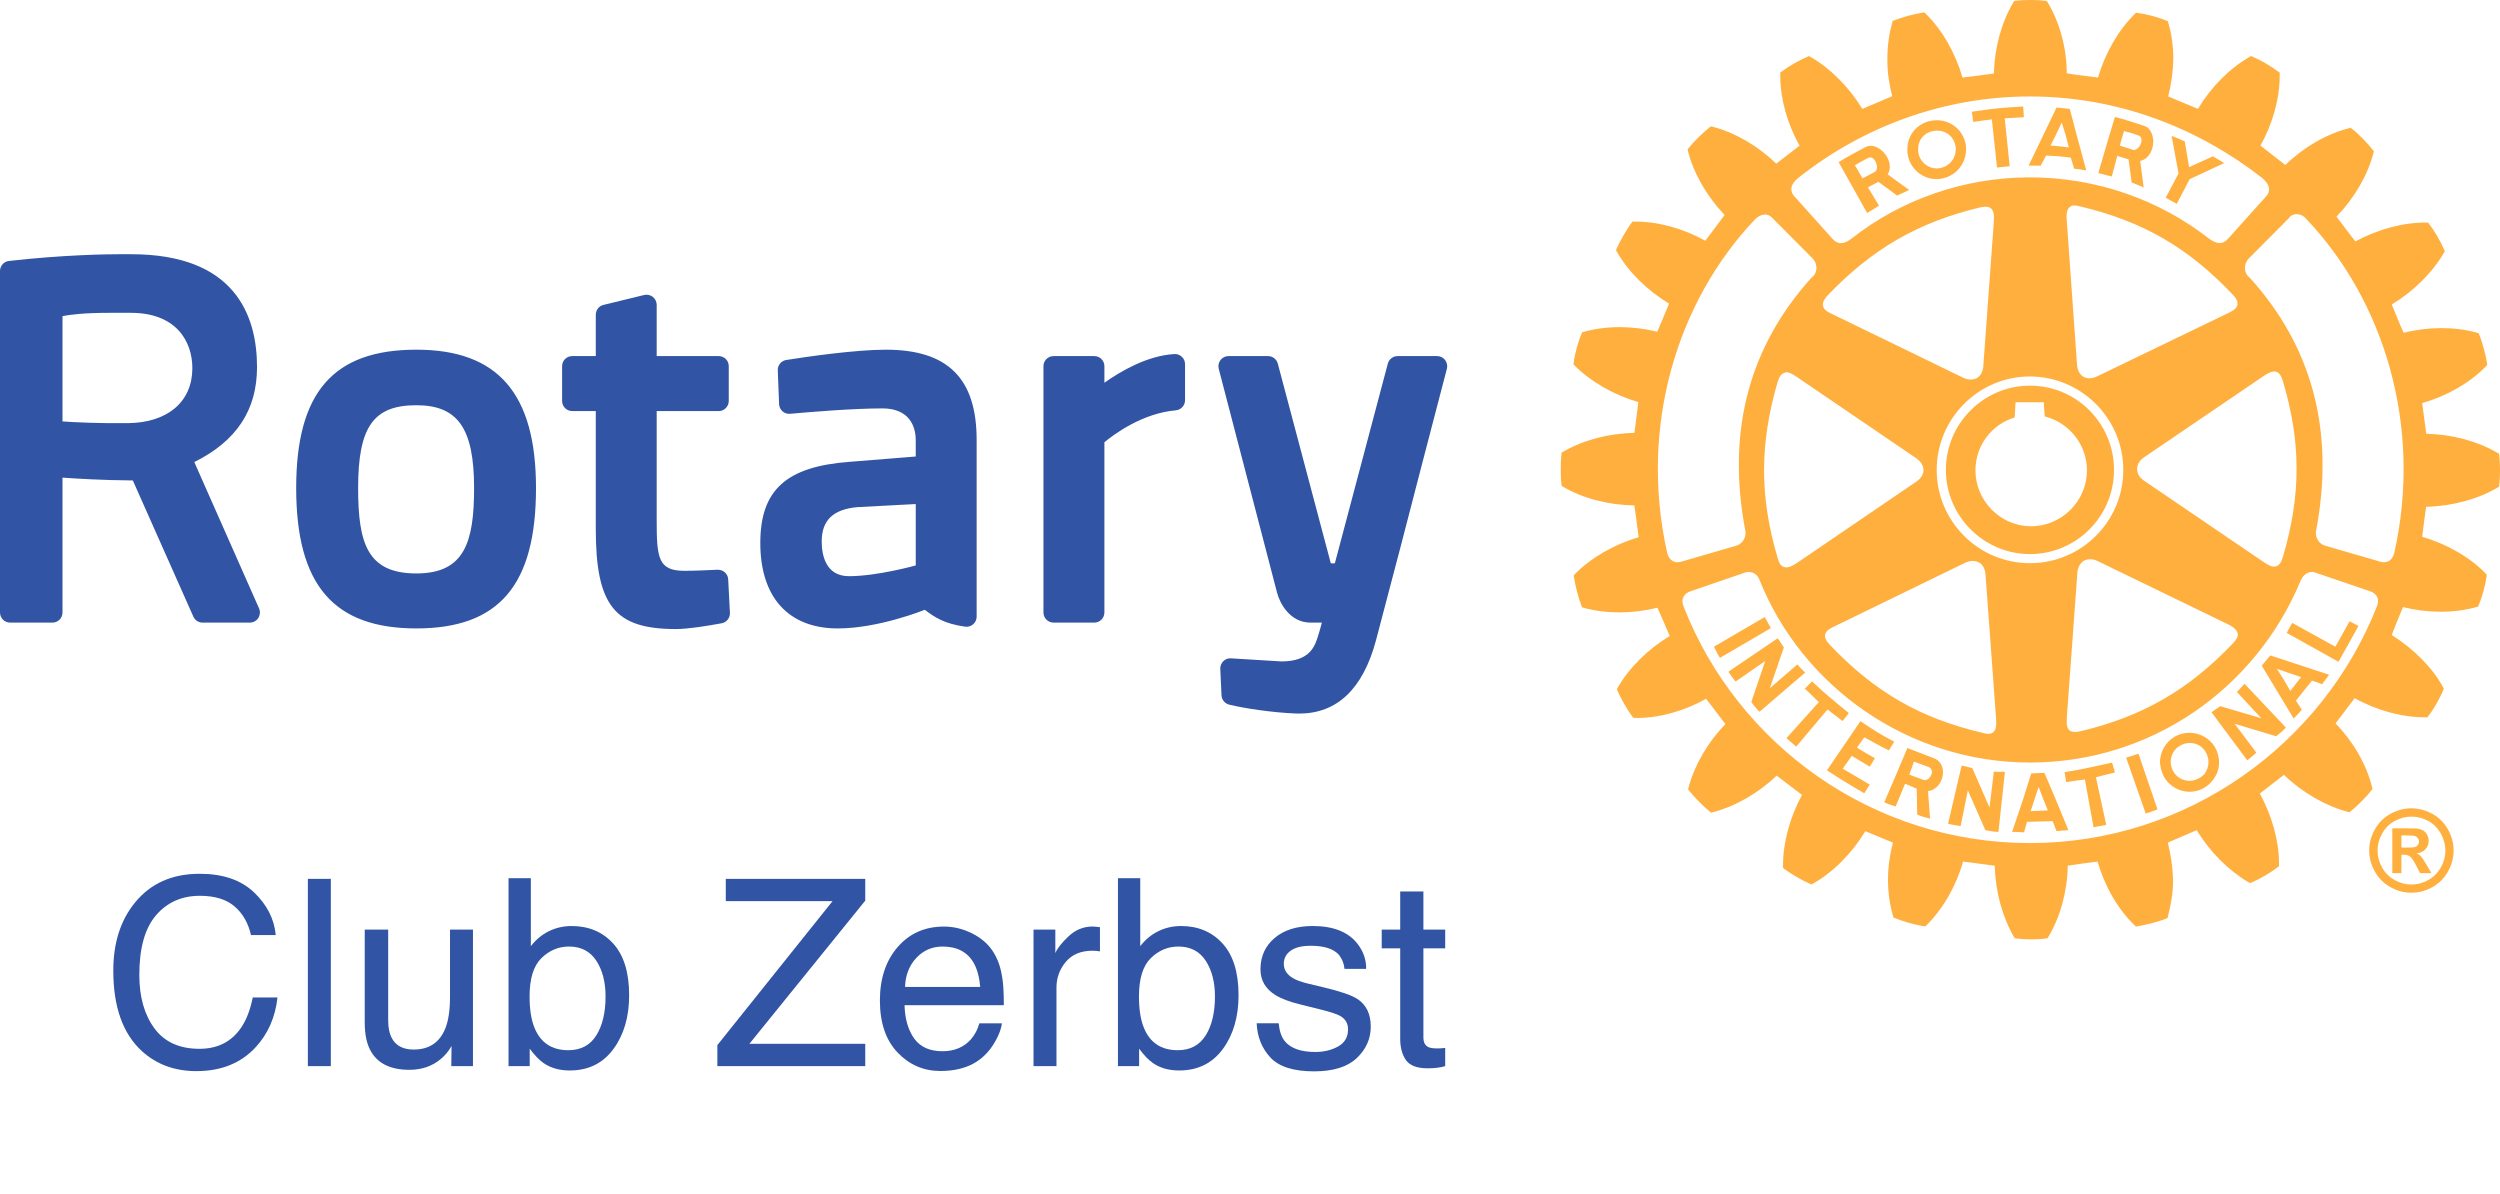 <?xml version="1.0" encoding="UTF-8"?>
<svg xmlns="http://www.w3.org/2000/svg" xmlns:xlink="http://www.w3.org/1999/xlink" id="Ebene_1" data-name="Ebene 1" version="1.1" viewBox="0 0 210.649 100.617" width="210.649" height="100.617">
  <defs>
    <style>
      .cls-1 {
        clip-path: url(#clippath);
      }

      .cls-2 {
        fill: none;
      }

      .cls-2, .cls-3, .cls-4 {
        stroke-width: 0px;
      }

      .cls-5 {
        clip-path: url(#clippath-1);
      }

      .cls-3 {
        fill: #ffaf3e;
      }

      .cls-4 {
        fill: #3155a4;
      }
    </style>
    <clipPath id="clippath">
      <rect class="cls-2" y=".001" width="210.649" height="79.151"></rect>
    </clipPath>
    <clipPath id="clippath-1">
      <rect class="cls-2" width="210.649" height="79.2"></rect>
    </clipPath>
  </defs>
  <g class="cls-1">
    <path class="cls-4" d="M61.357,48.814l.146,2.822c.022.421-.275.8-.691.879-1.193.221-2.834.489-3.862.489-5.174,0-6.75-1.981-6.75-8.463v-9.903h-1.983c-.473,0-.855-.383-.855-.855v-2.929c0-.472.382-.85.855-.85h1.983v-3.482c0-.396.267-.74.648-.831l3.428-.835c.253-.06.52-.004.726.157.206.164.33.408.33.671v4.32h5.221c.474,0,.851.378.851.85v2.929c0,.472-.377.855-.851.855h-5.221v9.182c0,3.176.112,4.277,2.34,4.277.821,0,2.105-.058,2.796-.092.46-.01.869.335.889.809M45.163,41.121c0,8.18-3.109,11.83-10.079,11.83s-10.128-3.65-10.128-11.83c0-8.062,3.125-11.657,10.128-11.657,6.876,0,10.079,3.701,10.079,11.657M39.946,41.121c0-5.024-1.366-6.976-4.862-6.976-3.623,0-4.908,1.823-4.908,6.976,0,4.67.782,7.197,4.908,7.197,4.063,0,4.862-2.639,4.862-7.197M121.764,30.334c-.158-.209-.407-.33-.674-.33h-3.328c-.386,0-.721.26-.824.632l-4.463,16.828h-.342l-4.466-16.828c-.1-.372-.438-.632-.826-.632h-3.323c-.266,0-.515.121-.678.33-.16.211-.216.481-.151.734l4.916,18.871c.244.936,1.109,2.522,2.823,2.522h.952c-.082.314-.171.652-.265.942l-.044.143c-.266.87-.667,2.186-3.095,2.186l-4.253-.261c-.24-.019-.475.068-.643.24-.176.172-.272.406-.259.648l.104,2.228c.017.374.28.693.649.786,1.254.31,3.645.671,5.613.747.095.006.18.006.271.006,3.207,0,5.382-2.076,6.48-6.161,1.275-4.784,2.868-10.94,4.031-15.435.527-2.023.979-3.767,1.306-5.008l.64-2.449c.068-.258.008-.528-.151-.739M21.829,51.264c.115.263.089.565-.064.809-.16.244-.427.388-.717.388h-3.981c-.336,0-.645-.2-.777-.508l-5.099-11.471c-2.536-.017-4.737-.153-5.925-.236v11.362c0,.473-.379.853-.85.853H.856C.382,52.461,0,52.081,0,51.608v-28.774c0-.435.327-.799.76-.847,4.568-.516,8.221-.57,9.577-.57.467,0,.717.003.717.003,8.761,0,10.603,5.175,10.603,9.51,0,3.621-1.73,6.238-5.286,8.002l5.458,12.332ZM11.036,26.359h-1.876c-2.095,0-3.289.157-3.894.279v8.871c1.002.07,2.928.172,5.522.144,3.345-.034,5.42-1.811,5.42-4.63,0-2.255-1.358-4.664-5.172-4.664M82.292,37.067v14.891c0,.248-.108.483-.292.643-.19.164-.438.237-.679.202-1.743-.245-2.572-.79-3.396-1.422-.035.014-3.891,1.57-7.335,1.57-4.148,0-6.527-2.618-6.527-7.194,0-4.468,2.177-6.445,7.519-6.844l5.578-.448v-1.354c0-1.714-1.017-2.699-2.791-2.699-2.443,0-5.931.287-7.79.453-.232.025-.468-.05-.644-.205-.172-.151-.28-.374-.288-.605l-.111-2.848c-.018-.434.292-.81.716-.875,1.663-.265,5.802-.868,8.387-.868,5.222,0,7.653,2.418,7.653,7.603M72.209,42.734c-2.014.19-2.972,1.11-2.972,2.884,0,1.089.301,2.931,2.298,2.931,2.37,0,5.591-.896,5.625-.905v-5.173l-4.951.263ZM98.944,29.833c-2.266.135-4.497,1.431-5.888,2.417v-1.396c0-.472-.382-.85-.854-.85h-3.426c-.472,0-.855.378-.855.85v20.754c0,.473.383.853.855.853h3.426c.472,0,.854-.38.854-.853v-14.344c.774-.644,3.167-2.44,6.018-2.691.438-.039.777-.407.777-.849v-3.042c0-.236-.094-.458-.27-.617-.169-.165-.404-.253-.637-.232"></path>
    <path class="cls-3" d="M153.987,59.78l-2.639,3.131-.822-.713,2.729-3.04c-.433-.4-.762-.761-1.181-1.133l.608-.611c1.039.983,1.953,1.744,3.1,2.667l-.526.672c-.418-.327-.848-.642-1.269-.973M148.697,51.991l-4.281,2.5c.154.3.319.652.507.941l4.29-2.507c-.21-.378-.328-.58-.516-.934M151.445,55.984l-2.319,2.004,1.182-3.436c-.21-.294-.306-.499-.525-.769l-4.157,2.82c.185.279.413.537.611.826l2.499-1.732-1.172,3.461c.203.229.408.579.694.812l3.846-3.298c-.213-.228-.471-.431-.659-.688M157.087,62.126c.676.367,1.336.751,2.075,1.101l.443-.734c-1.023-.528-1.983-1.132-2.843-1.729l-2.822,4.142c1.07.708,2.048,1.3,3.147,1.935l.455-.731-2.275-1.342.768-1.08,1.507.907.44-.705c-.485-.266-.989-.573-1.517-.896l.622-.868ZM171.044,46.687c-3.899,0-7.085-3.199-7.085-7.09,0-3.918,3.186-7.101,7.085-7.101,3.925,0,7.081,3.183,7.081,7.101s-3.172,7.09-7.081,7.09M171.132,44.343c2.587,0,4.715-2.126,4.715-4.716,0-2.151-1.497-4.023-3.557-4.537-.026-.212-.082-1.195-.082-1.195h-2.378s-.055,1.068-.075,1.28c-1.974.599-3.305,2.4-3.305,4.452,0,2.59,2.126,4.716,4.682,4.716M160.716,12.819v-.233c-.026-1.283.958-2.339,2.25-2.442,1.366-.133,2.579.871,2.694,2.244v.198c0,1.281-.968,2.377-2.282,2.497-1.327.118-2.546-.882-2.662-2.264M161.624,12.731c.067.883.849,1.527,1.699,1.454.838-.086,1.464-.755,1.464-1.599.03-.041,0-.09,0-.145-.073-.887-.837-1.51-1.721-1.426-.84.062-1.473.728-1.442,1.571v.145ZM171.945,13.958c-.416-.004-.608-.004-1.016-.004l1.236-2.564,1.12-2.329,1.112.115.585,2.214.807,2.976c-.374-.07-.664-.126-1.018-.147l-.287-.933c-.735-.113-1.398-.149-2.079-.178l-.46.85ZM172.77,12.27c.541.025,1.044.086,1.55.158l-.266-1.038-.335-1.069-.502,1.069-.447.88ZM167.832,10.057l.438,4.06,1.066-.112-.418-4.03,1.613-.099-.061-.904c-1.801.103-2.543.176-4.325.442l.119.859,1.568-.216ZM168,65.012l-.362,3.03-1.455-3.323c-.342-.067-.554-.154-.898-.209l-1.142,4.899c.353.095.692.133,1.056.196l.612-3.009,1.475,3.353c.335.05.714.155,1.104.146l.546-5.062c-.286-.016-.627.031-.936-.021M196.779,54.491l-3.639-2.004-.466.838,4.368,2.438,1.683-3.016-.751-.402-1.195,2.146ZM191.292,55.225l4.955,1.627c-.116.147-.209.288-.313.436-.086.112-.19.224-.258.369l-.868-.312-1.352,1.689.494.775c-.203.23-.43.479-.687.733l-1.963-3.254-.726-1.199.718-.864ZM191.855,56.359l.587.929.538.936.725-.936.189-.233-2.039-.696ZM186.648,62.982c.212.372.315.801.332,1.24,0,.343-.073.694-.215,1.013-.232.461-.574.875-1.052,1.15-1.164.68-2.669.274-3.375-.923-.025-.069-.056-.144-.103-.227-.142-.319-.211-.67-.241-1.013.03-.882.46-1.695,1.25-2.152,1.182-.67,2.708-.27,3.404.912M186.087,64.222c0-.298-.077-.564-.218-.822-.413-.769-1.393-1.017-2.156-.579-.538.289-.813.837-.813,1.401.017.258.08.546.232.79.043.076.095.156.172.24.479.572,1.324.705,1.973.327.179-.088.321-.204.436-.327.239-.289.374-.676.374-1.03M188.479,58.301l2.061,2.222-3.46-1.02c-.288.218-.481.295-.735.517l3.011,4.048c.256-.2.522-.444.763-.649l-1.827-2.435,3.494,1.052c.241-.208.583-.443.819-.739l-3.485-3.686c-.186.202-.401.467-.641.69M210.65,39.627c0,.461-.022.925-.073,1.294l-.013.1-.107.055c-1.683,1.001-3.857,1.571-6.037,1.632-.052.275-.289,2.246-.329,2.522,2.033.587,4.004,1.698,5.378,3.118l.056.088v.09c-.108.776-.382,1.816-.687,2.491l-.035.106-.099.016c-1.906.549-4.152.529-6.231.014-.098.258-.867,2.089-.944,2.355,1.821,1.151,3.431,2.733,4.337,4.422l.047.095-.029.098c-.284.672-.817,1.645-1.293,2.229l-.051.088h-.12c-1.947.022-4.119-.555-6.016-1.612-.173.227-1.44,1.9-1.611,2.126,1.494,1.539,2.628,3.491,3.087,5.416l.03.1-.056.07c-.433.589-1.232,1.37-1.811,1.838l-.069.059-.142-.028c-1.873-.499-3.851-1.632-5.39-3.119-.228.172-1.798,1.399-2.031,1.573,1.005,1.841,1.616,3.959,1.616,5.873v.267l-.117.065c-.579.467-1.542,1.024-2.229,1.306l-.069.028-.113-.037c-1.686-.981-3.301-2.582-4.404-4.416-.266.117-2.178.935-2.438,1.049.26,1.022.415,2.092.445,3.148,0,1.067-.185,2.134-.445,3.098l-.015.096-.102.056c-.639.266-1.718.533-2.469.665l-.116.015-.065-.08c-1.451-1.381-2.563-3.344-3.147-5.396-.258.019-2.238.288-2.517.346-.035,2.151-.625,4.333-1.649,6.024l-.055.089-.117.015c-.687.104-1.789.104-2.538,0l-.092-.015-.067-.089c-.991-1.691-1.584-3.873-1.632-6.024-.295-.029-2.381-.327-2.671-.346-.57,2.039-1.691,3.992-3.104,5.389l-.075.072-.117-.018c-.774-.114-1.791-.412-2.474-.694l-.082-.04-.034-.087c-.289-.961-.437-2.039-.437-3.107,0-1.047.148-2.095.414-3.117-.266-.114-2.07-.846-2.33-.963-1.116,1.866-2.727,3.487-4.428,4.433l-.09.05-.108-.028c-.705-.315-1.632-.847-2.232-1.297l-.073-.073v-.203c0-1.938.589-4.071,1.6-5.937-.223-.174-1.906-1.452-2.137-1.626-1.542,1.487-3.505,2.606-5.402,3.092l-.098.03-.104-.067c-.58-.468-1.326-1.222-1.795-1.813l-.063-.103.027-.1c.505-1.913,1.641-3.866,3.118-5.383-.169-.23-1.443-1.88-1.623-2.128-1.877,1.052-4.07,1.66-6.016,1.611h-.104l-.067-.067c-.455-.602-1-1.564-1.293-2.246l-.044-.102.044-.09c.981-1.716,2.581-3.299,4.409-4.395-.118-.282-.897-2.125-1.029-2.385-2.078.518-4.337.533-6.238,0l-.093-.029-.056-.086c-.256-.641-.538-1.72-.654-2.479l-.022-.119.069-.089c1.382-1.409,3.326-2.525,5.406-3.141-.023-.291-.328-2.387-.359-2.677-2.17-.028-4.353-.589-6.051-1.598l-.085-.056-.008-.117c-.047-.352-.061-.813-.061-1.279,0-.456.014-.902.061-1.283l.008-.117.085-.047c1.698-1,3.881-1.58,6.051-1.612.046-.286.303-2.324.336-2.599-2.057-.59-4.019-1.715-5.413-3.12l-.059-.069.02-.109c.09-.783.385-1.83.676-2.48l.033-.095.101-.029c1.878-.553,4.149-.538,6.236-.026.116-.253.877-2.091.992-2.367-1.843-1.114-3.46-2.7-4.422-4.413l-.049-.109.049-.102c.302-.687.846-1.619,1.273-2.203l.07-.087h.117c1.97-.029,4.142.573,6.016,1.612.175-.21,1.454-1.939,1.627-2.169-1.486-1.549-2.612-3.491-3.098-5.415l-.021-.083.041-.084c.476-.597,1.265-1.372,1.842-1.827l.092-.057.087.017c1.936.495,3.888,1.647,5.408,3.125.221-.176,1.743-1.349,1.968-1.52-1.046-1.833-1.631-3.968-1.631-5.866v-.286l.096-.067c.57-.446,1.535-1,2.225-1.28l.073-.046.115.05c1.695.959,3.29,2.564,4.405,4.401.267-.101,2.246-.96,2.517-1.069-.259-1.023-.42-2.084-.404-3.135,0-1.093.133-2.134.421-3.093l.014-.12.102-.026c.639-.268,1.704-.554,2.452-.669l.121-.015.087.075c1.411,1.373,2.536,3.339,3.13,5.412.29-.029,2.37-.291,2.648-.342.045-2.134.629-4.315,1.649-6.01l.044-.089.106-.029c.745-.088,1.842-.088,2.563,0l.096.029.06.089c1.025,1.695,1.619,3.876,1.619,5.991.313.07,2.344.332,2.634.361.607-2.073,1.724-4.024,3.145-5.402l.064-.07.095.029c.774.086,1.822.372,2.495.666l.083.033.033.117c.29.951.43,1.987.43,3.063-.018,1.061-.172,2.131-.43,3.157.258.105,2.233.932,2.508,1.047,1.095-1.837,2.671-3.429,4.384-4.401l.099-.05.103.046c.679.289,1.628.834,2.213,1.293l.087.054v.266c0,1.947-.604,4.073-1.621,5.886.218.171,1.85,1.447,2.095,1.635,1.537-1.494,3.491-2.636,5.416-3.109l.086-.047.085.09c.58.43,1.361,1.243,1.804,1.826l.081.086-.034.098c-.49,1.925-1.649,3.879-3.126,5.407.172.236,1.4,1.853,1.589,2.086,1.915-1.029,4.079-1.619,6.042-1.584h.09l.064.087c.477.61,1.022,1.554,1.289,2.202l.064.125-.064.094c-.975,1.7-2.577,3.273-4.415,4.395.112.278.859,2.123,1.002,2.381,2.06-.519,4.327-.53,6.204,0l.111.023.043.108c.262.652.567,1.712.667,2.491l.016.096-.077.077c-1.379,1.428-3.341,2.546-5.404,3.129.04.284.298,2.298.346,2.584,2.172.046,4.337.627,6.02,1.624l.107.063.013.102c.051.367.073.813.073,1.288M151.188,16.537l3.251,3.621c.454.489.954.429,1.611-.085,4.108-3.222,9.378-5.128,14.994-5.128s10.895,1.899,15.043,5.128c.648.479,1.134.574,1.61.085l3.253-3.621c.368-.4.368-.952-.337-1.543-5.453-4.245-12.183-6.865-19.582-6.865-7.355,0-14.182,2.62-19.537,6.885-.701.571-.67,1.123-.306,1.523M151.408,31.766c-.358-.232-.74-.497-1.052-.358-.254.076-.44.343-.573.776-1.525,5.231-1.525,9.666,0,14.829.103.336.219.671.525.755.25.105.619,0,1.1-.331l10.064-6.856c.373-.251.601-.609.601-.967,0-.39-.228-.733-.601-.995l-10.064-6.853ZM153.61,25.767c.046.367.464.554.829.725l10.966,5.328c.436.208.842.208,1.173.036.309-.202.509-.553.536-1.019l.886-12.166c.049-.588-.034-.933-.246-1.113-.231-.2-.575-.143-.905-.083-5.256,1.265-9.086,3.486-12.862,7.423-.305.345-.447.635-.377.869M153.769,53.585c0,.208.142.468.407.744,3.776,3.972,7.601,6.183,12.853,7.415.335.102.665.152.898-.03.238-.177.305-.542.265-1.116,0-.019-.893-12.192-.893-12.192-.037-.462-.212-.814-.535-.999-.328-.193-.736-.193-1.174.007l-10.955,5.333c-.382.178-.796.379-.853.737,0,.024-.013.07-.013.101M171.044,47.454c4.337,0,7.862-3.52,7.862-7.857s-3.525-7.86-7.862-7.876c-4.335,0-7.858,3.54-7.858,7.876s3.523,7.857,7.858,7.857M174.368,61.537c.186.146.49.189.958.072,5.239-1.257,9.082-3.477,12.826-7.407.224-.258.468-.525.396-.82-.069-.283-.31-.54-.821-.78l-10.984-5.331c-.416-.196-.821-.196-1.156-.021-.322.204-.519.55-.55,1.032l-.887,12.158c-.009.398-.056.852.218,1.097M190.746,47.366c.326.211.704.468,1.048.349.233-.071.434-.327.562-.787,1.538-5.212,1.538-9.664,0-14.814-.094-.324-.244-.657-.515-.778-.274-.098-.618.014-1.111.349l-10.071,6.847c-.39.262-.588.62-.588.989,0,.367.198.725.588.983l10.087,6.862ZM188.526,25.572c.013-.208-.115-.471-.407-.758-3.741-3.958-7.584-6.172-12.854-7.425-.296-.077-.639-.147-.868.055-.235.189-.303.554-.256,1.101l.869,12.192c.027.462.236.829.544,1.014.338.192.743.156,1.163-.046l10.98-5.3c.352-.17.753-.357.829-.732,0-.023.013-.053,0-.101M141.641,47.333l4.673-1.357c.438-.129.799-.589.764-1.16-1.678-8.704.454-15.761,5.556-21.418.517-.367.572-1.123.078-1.639l-3.397-3.415c-.33-.378-.93-.378-1.445.148-6.512,6.853-9.8,17.371-7.388,28.123.133.516.542.895,1.159.718M199.738,49.834l-4.685-1.6c-.245-.091-.885-.091-1.219.734-3.784,9.074-12.591,15.283-22.79,15.283s-19.182-6.352-22.803-15.425c-.269-.683-.927-.683-1.176-.592l-4.66,1.6c-.506.183-.809.631-.544,1.279,4.576,11.679,15.957,19.924,29.183,19.924s24.654-8.302,29.246-19.974c.238-.611-.049-1.046-.552-1.229M194.323,18.444c-.458-.562-1.219-.478-1.439-.086l-3.385,3.401c-.496.516-.448,1.272.066,1.639,5.11,5.657,7.246,12.699,5.57,21.418-.038.571.322,1.031.768,1.16l4.681,1.357c.624.177,1.022-.202,1.156-.736,2.408-10.734-.89-21.288-7.417-28.153M183.416,17.175l1.078-2.076,2.908-1.352c-.306-.219-.637-.373-.944-.574l-2.003.912-.37-2.175c-.418-.198-.669-.285-1.105-.462l.583,3.164-1.079,2.051.932.512ZM177.966,64.258c-1.45.318-2.566.582-4.006.806l.134.835c.532-.084,1.019-.147,1.58-.218l.726,4.025,1.068-.202-.866-4.013c.549-.137,1.055-.275,1.601-.403l-.237-.83ZM163.714,64.963v.272c-.077.664-.528,1.339-1.259,1.424l.17,2.321c-.34-.077-.723-.19-1.084-.344l-.039-2.183-.981-.42-.796,1.927c-.322-.106-.643-.209-.957-.364l1.008-2.344.12-.289.82-1.935,2.234.862c.497.178.726.62.764,1.073M162.777,64.963c-.03-.14-.086-.251-.257-.33l-1.25-.46-.282.79-.1.289-.009.018,1.139.426c.313.139.614-.139.723-.444.036-.084.068-.188.036-.289M177.936,14.874c-.399-.116-.695-.166-1.134-.291l.81-2.76.591-1.968c.854.212,1.665.489,2.477.753.46.141.705.661.753,1.215.03.752-.344,1.569-1.103,1.739l.295,2.225c-.356-.147-.619-.258-1.014-.413l-.258-1.944-.952-.293-.465,1.737ZM178.62,12.27l1.115.359c.305.088.709-.39.709-.806,0-.198-.069-.375-.335-.433-.412-.159-.695-.23-1.144-.344l-.23.777-.115.447ZM173.204,67.331l1.079,2.618c-.353.014-.682.05-.998.086l-.333-.846-2.157.06-.247.885c-.345-.03-.667-.039-1.009-.039l.931-2.764.662-2.096.032-.067,1.1-.049.056.133.884,2.079ZM172.551,68.284l-.386-.953-.391-1.031-.339,1.031-.334,1.016,1.45-.063ZM179.147,63.838l1.65,4.711c.321-.112.666-.21.991-.352l-1.6-4.689c-.439.15-.641.209-1.041.33M155.2,14.157l-.276-.496c.726-.46,1.506-.86,2.259-1.262.885-.489,2.135.695,2.047,1.758-.016.187-.068.358-.179.53l1.811,1.318c-.341.16-.6.296-1.007.473l-1.586-1.159-.876.468.932,1.541c-.36.23-.58.373-1.001.619l-2.124-3.79ZM156.293,13.923l.137.234.505.872,1.047-.549c.097-.049.153-.172.172-.323.02-.472-.321-1.112-.818-.814-.386.202-.621.342-1.043.58"></path>
  </g>
  <g class="cls-5">
    <path class="cls-3" d="M202.343,71.421h.31c.443,0,.719-.018.826-.049.108-.03.193-.09.254-.178.058-.086.093-.185.093-.287,0-.109-.035-.202-.093-.279-.061-.083-.146-.147-.258-.184-.109-.035-.385-.052-.822-.052h-.31v1.029ZM201.575,73.568v-3.774h.768c.719,0,1.119.004,1.207.009.253.017.455.079.595.154.141.075.256.193.351.357.097.165.141.346.141.54,0,.275-.093.508-.268.7-.179.197-.43.312-.748.358.116.041.204.092.265.144.062.054.143.15.255.295.026.032.121.185.28.453l.446.764h-.95l-.315-.615c-.216-.411-.39-.669-.528-.777-.135-.105-.318-.159-.534-.159h-.197v1.551h-.768ZM203.189,68.808c-.488,0-.958.121-1.408.364-.449.243-.803.597-1.06,1.057-.258.455-.389.935-.389,1.435s.125.975.379,1.427c.251.449.603.804,1.053,1.057.453.258.928.381,1.425.381.501,0,.971-.125,1.423-.381.452-.253.8-.61,1.054-1.057.258-.453.383-.927.383-1.427s-.133-.98-.392-1.435c-.258-.46-.609-.814-1.057-1.057-.45-.243-.923-.364-1.411-.364M203.181,68.108c.61,0,1.193.156,1.758.462.557.301,1,.739,1.321,1.31.317.565.481,1.164.481,1.784s-.164,1.209-.475,1.77c-.313.559-.753,1.003-1.311,1.314-.562.315-1.152.472-1.774.472-.615,0-1.206-.155-1.768-.472-.563-.311-1.001-.755-1.312-1.314-.313-.561-.473-1.15-.473-1.77s.16-1.222.479-1.784c.322-.574.761-1.005,1.322-1.31.559-.303,1.146-.462,1.752-.462"></path>
  </g>
  <g>
    <path class="cls-4" d="M21.418,75.201c1.09,1.053,1.695,2.249,1.815,3.588h-2.084c-.232-1.017-.694-1.822-1.387-2.417-.693-.594-1.665-.892-2.917-.892-1.526,0-2.759.546-3.698,1.64-.939,1.093-1.408,2.769-1.408,5.026,0,1.85.424,3.349,1.271,4.5s2.112,1.726,3.793,1.726c1.548,0,2.727-.605,3.535-1.815.429-.637.75-1.475.96-2.514h2.084c-.184,1.662-.793,3.055-1.826,4.179-1.239,1.354-2.91,2.03-5.012,2.03-1.812,0-3.334-.555-4.566-1.666-1.621-1.469-2.432-3.737-2.432-6.804,0-2.329.608-4.239,1.826-5.729,1.316-1.619,3.132-2.429,5.447-2.429,1.975,0,3.507.526,4.597,1.579Z"></path>
    <path class="cls-4" d="M25.941,74.052h1.934v15.78h-1.934v-15.78Z"></path>
    <path class="cls-4" d="M32.708,78.327v7.638c0,.587.091,1.067.272,1.439.335.688.959,1.031,1.873,1.031,1.311,0,2.204-.602,2.678-1.805.258-.645.387-1.529.387-2.653v-5.65h1.934v11.505h-1.826l.021-1.697c-.246.437-.552.806-.917,1.106-.724.602-1.602.902-2.635.902-1.609,0-2.706-.548-3.289-1.644-.316-.587-.474-1.371-.474-2.353v-7.82h1.977Z"></path>
    <path class="cls-4" d="M42.849,73.998h1.88v5.726c.424-.551.931-.972,1.521-1.262s1.229-.435,1.92-.435c1.438,0,2.604.493,3.499,1.477.895.985,1.343,2.437,1.343,4.356,0,1.819-.442,3.33-1.327,4.533s-2.11,1.805-3.677,1.805c-.877,0-1.617-.211-2.221-.634-.359-.25-.744-.651-1.154-1.203v1.472h-1.783v-15.834ZM50.243,87.243c.521-.831.781-1.926.781-3.287,0-1.21-.261-2.213-.781-3.008-.521-.795-1.288-1.192-2.301-1.192-.884,0-1.658.326-2.323.978-.665.652-.997,1.726-.997,3.223,0,1.082.136,1.959.41,2.632.51,1.268,1.462,1.901,2.856,1.901,1.049,0,1.834-.415,2.355-1.246Z"></path>
    <path class="cls-4" d="M60.445,88.059l9.704-12.128h-8.995v-1.88h11.752v1.837l-9.762,12.063h9.762v1.88h-12.461v-1.772Z"></path>
    <path class="cls-4" d="M81.903,78.644c.761.383,1.341.879,1.74,1.488.384.58.64,1.257.769,2.03.114.53.171,1.375.171,2.535h-8.368c.036,1.17.309,2.11.821,2.817.512.708,1.304,1.061,2.376,1.061,1.002,0,1.802-.334,2.398-1.003.334-.389.571-.838.71-1.349h1.901c-.05.423-.217.894-.5,1.413-.283.52-.599.944-.947,1.273-.583.573-1.304.959-2.164,1.16-.462.114-.984.172-1.567.172-1.423,0-2.629-.521-3.619-1.563s-1.484-2.501-1.484-4.377c0-1.848.498-3.348,1.495-4.501.997-1.153,2.299-1.729,3.908-1.729.811,0,1.598.192,2.359.575ZM82.595,83.161c-.078-.838-.259-1.507-.543-2.009-.525-.931-1.402-1.396-2.631-1.396-.88,0-1.619.321-2.215.961-.597.641-.913,1.456-.948,2.444h6.338Z"></path>
    <path class="cls-4" d="M87.085,78.327h1.837v1.987c.15-.387.519-.857,1.106-1.413.587-.555,1.264-.833,2.03-.833.036,0,.097.004.183.011.086.007.232.021.44.043v2.041c-.115-.021-.22-.036-.317-.043-.097-.007-.203-.011-.317-.011-.974,0-1.723.313-2.245.94-.523.627-.784,1.348-.784,2.165v6.617h-1.934v-11.505Z"></path>
    <path class="cls-4" d="M94.197,73.998h1.88v5.726c.424-.551.931-.972,1.521-1.262s1.229-.435,1.92-.435c1.438,0,2.604.493,3.499,1.477.895.985,1.343,2.437,1.343,4.356,0,1.819-.442,3.33-1.327,4.533s-2.11,1.805-3.677,1.805c-.877,0-1.617-.211-2.221-.634-.359-.25-.744-.651-1.154-1.203v1.472h-1.783v-15.834ZM101.59,87.243c.521-.831.781-1.926.781-3.287,0-1.21-.261-2.213-.781-3.008-.521-.795-1.288-1.192-2.301-1.192-.884,0-1.658.326-2.323.978-.665.652-.997,1.726-.997,3.223,0,1.082.136,1.959.41,2.632.51,1.268,1.462,1.901,2.856,1.901,1.049,0,1.834-.415,2.355-1.246Z"></path>
    <path class="cls-4" d="M107.743,86.222c.059.645.223,1.139.493,1.482.497.623,1.36.935,2.588.935.73,0,1.374-.156,1.929-.467s.833-.793.833-1.445c0-.494-.222-.87-.666-1.128-.284-.157-.844-.34-1.681-.548l-1.561-.387c-.997-.243-1.732-.516-2.205-.816-.844-.522-1.267-1.246-1.267-2.17,0-1.088.397-1.969,1.192-2.643.795-.673,1.863-1.01,3.206-1.01,1.756,0,3.023.509,3.799,1.525.486.645.722,1.339.708,2.084h-1.826c-.037-.435-.194-.83-.473-1.186-.455-.505-1.243-.758-2.364-.758-.748,0-1.314.139-1.699.417s-.577.646-.577,1.103c0,.5.253.899.759,1.199.292.178.722.336,1.292.472l1.302.312c1.416.337,2.364.663,2.846.978.752.494,1.128,1.271,1.128,2.331,0,1.024-.394,1.909-1.18,2.653s-1.985,1.117-3.594,1.117c-1.733,0-2.96-.389-3.682-1.166-.721-.777-1.107-1.738-1.158-2.884h1.858Z"></path>
    <path class="cls-4" d="M117.98,75.115h1.955v3.212h1.837v1.579h-1.837v7.509c0,.401.136.67.408.806.15.079.401.118.752.118.093,0,.193-.002.301-.007.107-.005.232-.017.376-.036v1.536c-.222.064-.453.111-.693.14-.24.028-.5.043-.779.043-.902,0-1.515-.231-1.837-.693s-.483-1.062-.483-1.799v-7.616h-1.558v-1.579h1.558v-3.212Z"></path>
  </g>
</svg>
